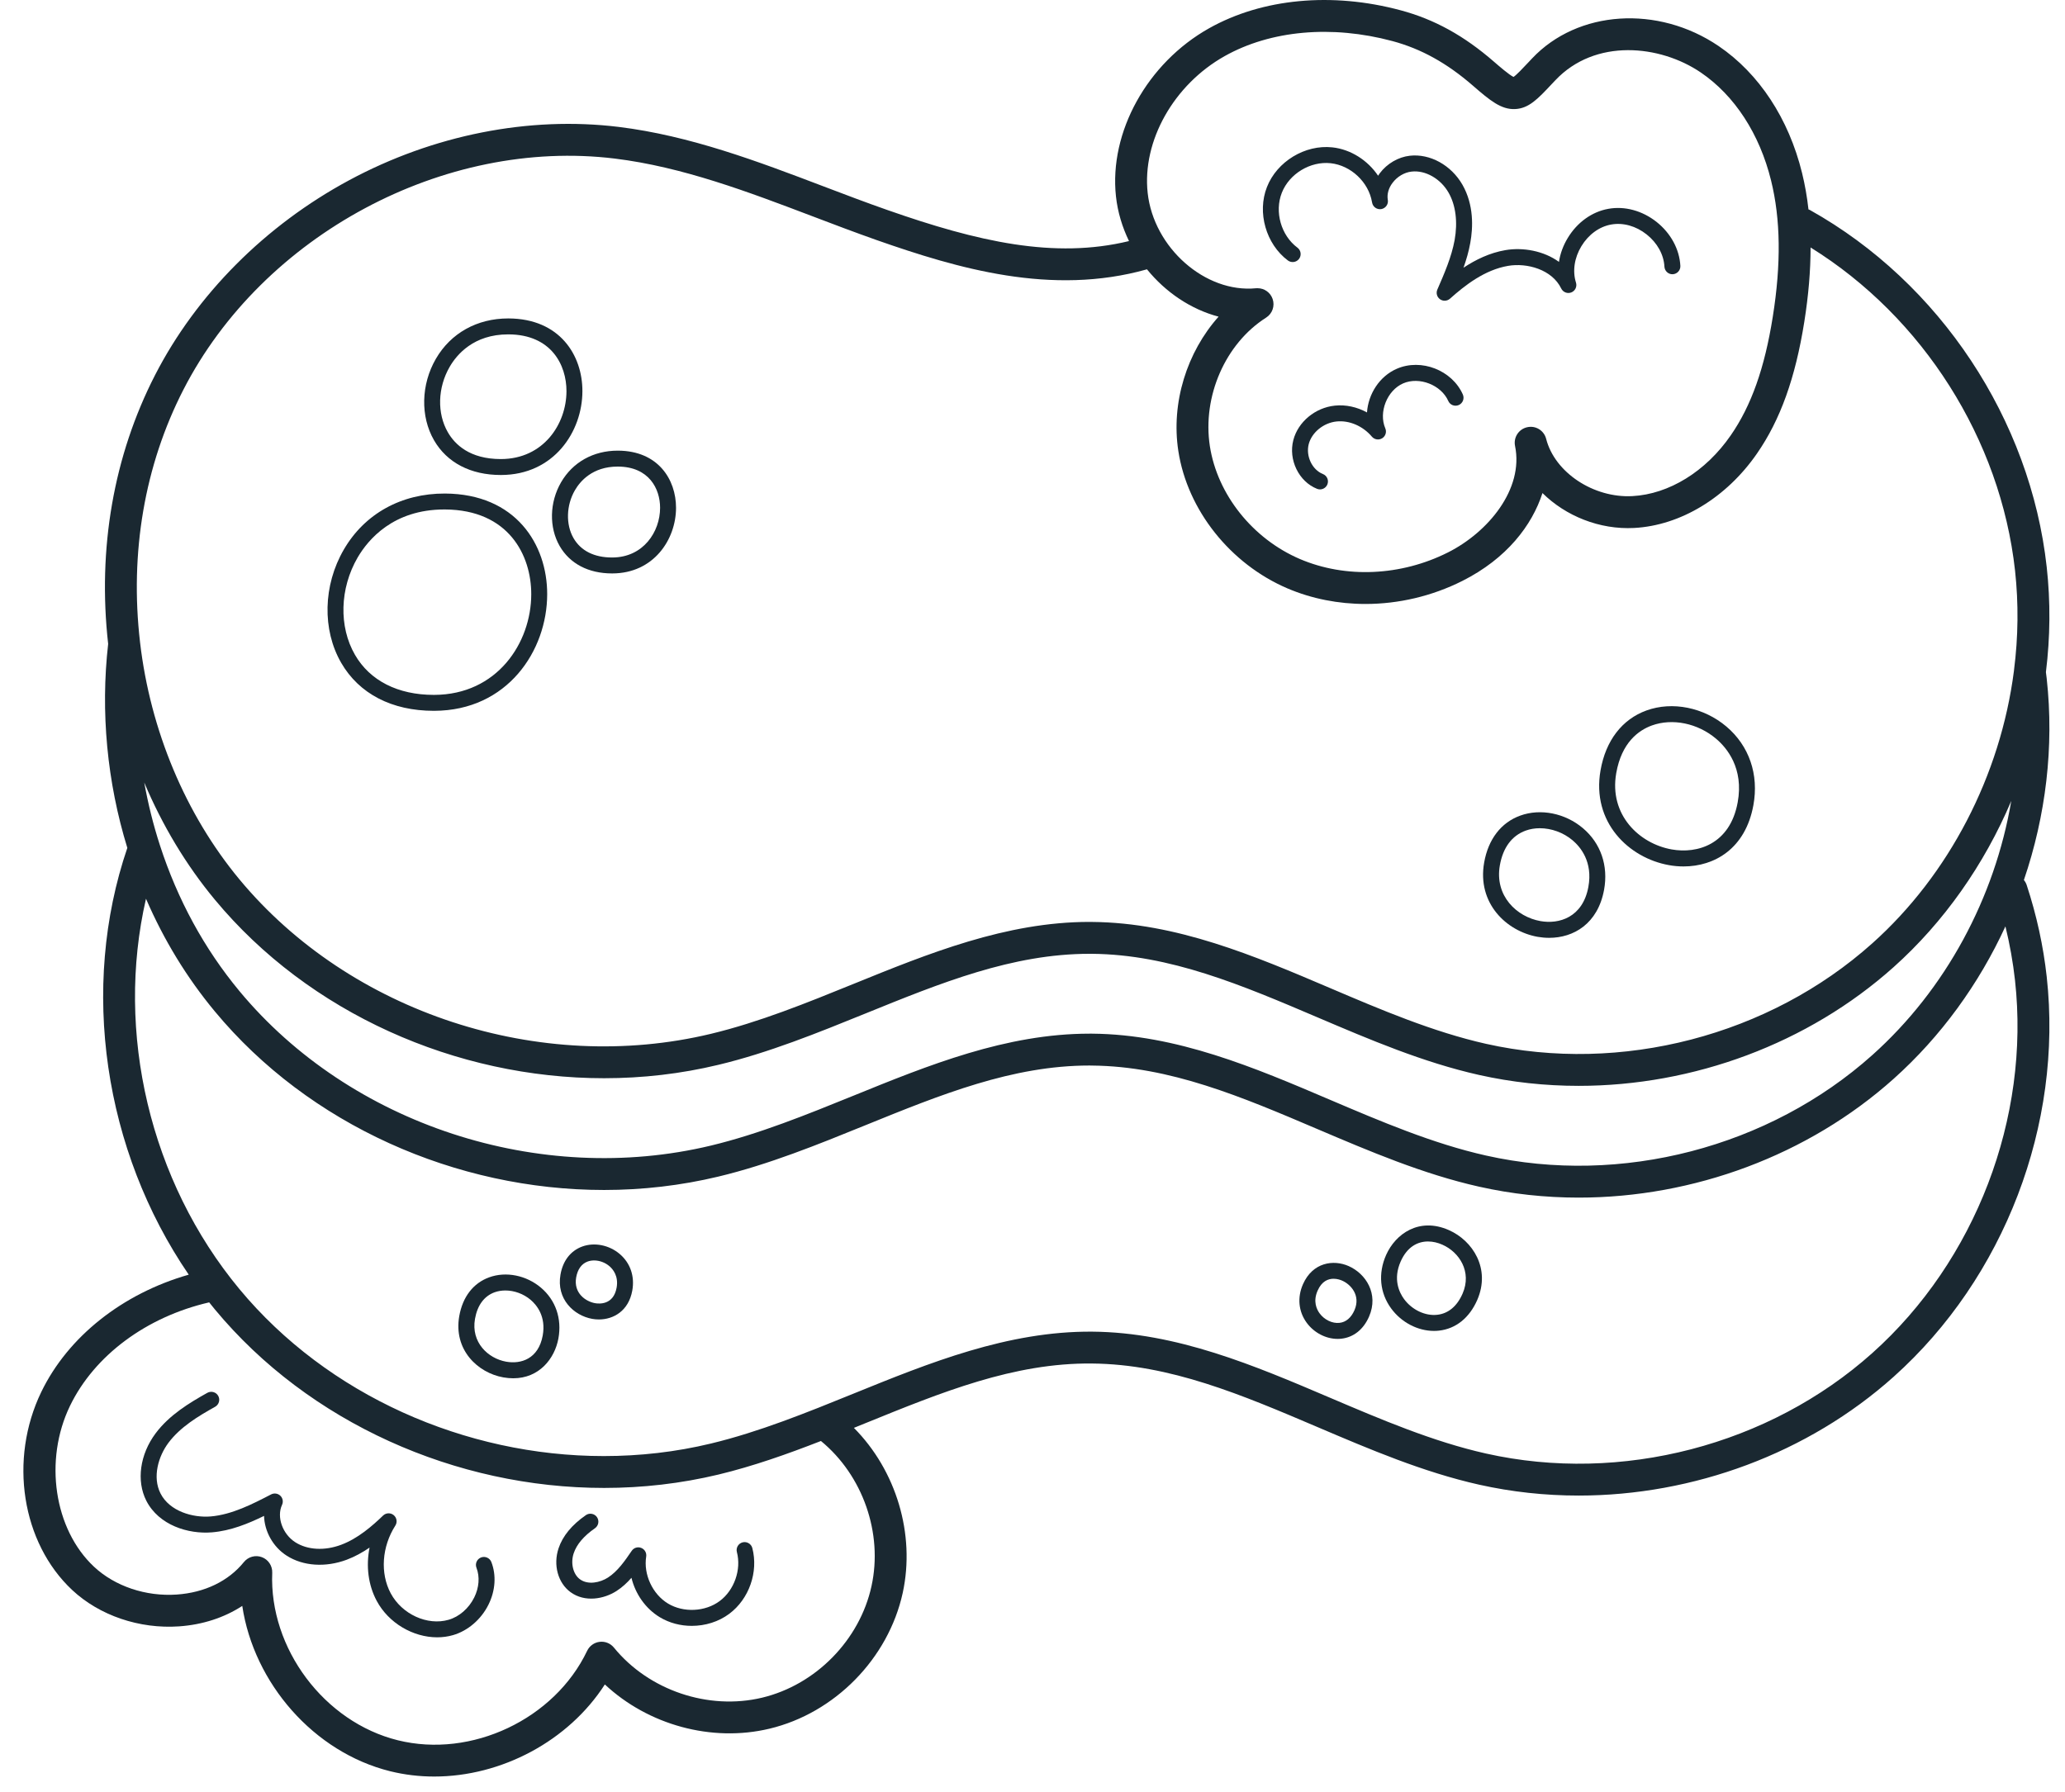 <svg xmlns="http://www.w3.org/2000/svg" fill="none" viewBox="0 0 53 46" height="46" width="53">
<path fill="#1A2831" d="M52.531 17.426L52.53 17.415C52.524 17.362 52.517 17.309 52.51 17.256C52.622 16.353 52.629 15.447 52.531 14.56C52.114 10.769 49.787 7.257 46.458 5.394C46.445 5.386 46.43 5.381 46.416 5.376C46.38 5.052 46.325 4.74 46.251 4.439C45.908 3.044 45.148 1.888 44.111 1.183C42.551 0.123 40.493 0.259 39.323 1.499L39.229 1.599C39.085 1.752 38.924 1.924 38.846 1.975C38.735 1.924 38.465 1.689 38.345 1.585C37.576 0.916 36.815 0.496 35.948 0.264C34.188 -0.209 32.397 -0.041 31.032 0.726C29.446 1.617 28.463 3.391 28.642 5.041C28.686 5.447 28.805 5.833 28.977 6.189C27.06 6.654 25.097 6.206 22.772 5.39C22.226 5.199 21.672 4.988 21.135 4.784C19.453 4.144 17.712 3.483 15.878 3.258C13.581 2.977 11.125 3.462 8.961 4.627C6.81 5.785 5.039 7.563 3.978 9.632C2.916 11.703 2.501 14.088 2.776 16.531C2.577 18.272 2.748 20.077 3.268 21.767C2.043 25.36 2.665 29.535 4.844 32.723C3.146 33.208 1.747 34.313 1.06 35.733C0.222 37.465 0.555 39.604 1.853 40.819C2.553 41.473 3.576 41.822 4.594 41.752C5.201 41.71 5.755 41.528 6.218 41.227C6.516 43.209 8.051 44.984 10.014 45.471C10.386 45.563 10.766 45.607 11.145 45.607C12.87 45.607 14.589 44.697 15.524 43.243C16.634 44.281 18.263 44.734 19.748 44.379C21.426 43.979 22.8 42.578 23.169 40.893C23.498 39.384 22.999 37.746 21.916 36.656C22.013 36.617 22.109 36.578 22.204 36.539C24.168 35.741 26.021 34.983 28.025 35.004C30.028 35.021 31.872 35.807 33.823 36.639C35.153 37.206 36.527 37.792 37.961 38.114C38.801 38.302 39.659 38.394 40.518 38.394C43.46 38.394 46.401 37.314 48.601 35.345C51.443 32.802 52.949 28.868 52.531 25.077C52.444 24.286 52.271 23.493 52.017 22.722C52.002 22.673 51.976 22.63 51.945 22.592C52.508 20.94 52.723 19.168 52.531 17.426ZM48.054 27.086C45.407 29.455 41.608 30.444 38.14 29.665C36.779 29.36 35.44 28.789 34.144 28.237C32.205 27.409 30.199 26.554 28.031 26.536C28.008 26.536 27.985 26.536 27.962 26.536C25.823 26.536 23.828 27.346 21.898 28.131C20.71 28.613 19.483 29.112 18.247 29.409C13.853 30.464 8.99 28.871 6.145 25.443C5.244 24.357 4.558 23.098 4.105 21.701C3.934 21.174 3.8 20.634 3.702 20.088C4.165 21.187 4.776 22.207 5.515 23.097C7.93 26.007 11.703 27.68 15.504 27.68C16.488 27.68 17.474 27.568 18.438 27.336C19.734 27.025 20.991 26.514 22.206 26.021C24.148 25.232 25.983 24.486 27.961 24.486H28.025C30.028 24.503 31.872 25.289 33.823 26.121C35.153 26.688 36.527 27.274 37.961 27.596C38.801 27.784 39.66 27.876 40.518 27.876C43.461 27.876 46.401 26.796 48.601 24.828C49.895 23.67 50.929 22.194 51.621 20.561C51.197 23.05 49.942 25.397 48.054 27.086ZM31.433 1.44C32.613 0.777 34.181 0.637 35.736 1.054C36.478 1.254 37.136 1.619 37.807 2.202C38.244 2.582 38.529 2.815 38.883 2.8C39.238 2.786 39.472 2.537 39.826 2.159L39.919 2.061C40.941 0.978 42.604 1.149 43.651 1.86C44.52 2.451 45.161 3.436 45.456 4.634C45.702 5.631 45.716 6.776 45.5 8.132C45.291 9.449 44.948 10.417 44.42 11.178C43.78 12.104 42.837 12.686 41.898 12.736C40.9 12.79 39.903 12.13 39.683 11.265C39.628 11.05 39.412 10.917 39.195 10.968C38.978 11.017 38.84 11.231 38.885 11.449C39.113 12.559 38.192 13.664 37.165 14.181C35.958 14.789 34.537 14.853 33.363 14.351C32.151 13.832 31.244 12.695 31.052 11.453C30.856 10.175 31.45 8.818 32.496 8.154C32.656 8.052 32.725 7.854 32.663 7.675C32.606 7.508 32.45 7.399 32.277 7.399C32.263 7.399 32.25 7.399 32.237 7.4C30.935 7.528 29.61 6.361 29.456 4.953C29.311 3.62 30.124 2.175 31.433 1.44ZM4.706 10.006C6.746 6.031 11.402 3.535 15.779 4.071C17.515 4.283 19.207 4.927 20.845 5.549C21.385 5.755 21.945 5.967 22.5 6.163C24.576 6.891 26.989 7.605 29.438 6.914C29.917 7.504 30.566 7.942 31.276 8.129C30.464 9.038 30.052 10.339 30.243 11.578C30.476 13.093 31.575 14.476 33.041 15.104C33.668 15.372 34.353 15.505 35.046 15.505C35.893 15.505 36.752 15.306 37.533 14.913C38.672 14.34 39.321 13.487 39.589 12.658C40.183 13.245 41.051 13.601 41.942 13.554C43.132 13.49 44.31 12.777 45.093 11.645C45.694 10.778 46.08 9.703 46.309 8.261C46.417 7.581 46.47 6.947 46.47 6.353C49.35 8.14 51.346 11.276 51.718 14.649C51.81 15.489 51.801 16.35 51.691 17.206C51.691 17.21 51.691 17.215 51.69 17.22C51.345 19.909 50.021 22.459 48.054 24.217C45.407 26.587 41.608 27.575 38.14 26.797C36.779 26.491 35.44 25.921 34.144 25.368C32.205 24.541 30.199 23.686 28.031 23.668C28.008 23.668 27.985 23.667 27.962 23.667C25.823 23.667 23.828 24.478 21.898 25.262C20.71 25.745 19.483 26.243 18.247 26.54C13.853 27.596 8.99 26.003 6.145 22.575C4.763 20.909 3.858 18.75 3.595 16.494C3.595 16.491 3.594 16.488 3.594 16.484C3.327 14.186 3.712 11.946 4.706 10.006ZM22.368 40.718C22.066 42.103 20.937 43.254 19.558 43.583C18.18 43.912 16.652 43.395 15.757 42.297C15.668 42.188 15.531 42.132 15.391 42.149C15.252 42.165 15.13 42.253 15.07 42.379C14.233 44.136 12.099 45.144 10.211 44.676C8.323 44.209 6.907 42.319 6.987 40.376C6.994 40.2 6.888 40.038 6.723 39.976C6.558 39.913 6.371 39.964 6.26 40.101C5.865 40.59 5.253 40.886 4.537 40.935C3.744 40.99 2.949 40.723 2.413 40.221C1.387 39.261 1.122 37.485 1.797 36.09C2.423 34.797 3.758 33.806 5.369 33.434C5.418 33.495 5.465 33.556 5.515 33.615C7.929 36.525 11.702 38.199 15.505 38.198C16.488 38.198 17.474 38.086 18.438 37.855C19.334 37.639 20.211 37.328 21.07 36.993C22.144 37.874 22.666 39.36 22.368 40.718ZM51.717 25.167C52.107 28.7 50.703 32.366 48.055 34.735C45.407 37.105 41.607 38.093 38.14 37.315C36.779 37.01 35.44 36.438 34.144 35.886C32.205 35.059 30.199 34.203 28.032 34.186C25.864 34.17 23.848 34.988 21.896 35.781C20.709 36.263 19.482 36.761 18.247 37.058C17.343 37.276 16.419 37.38 15.497 37.38C11.937 37.38 8.404 35.815 6.145 33.093C3.845 30.32 2.958 26.5 3.747 23.072C4.203 24.128 4.795 25.099 5.515 25.966C7.929 28.876 11.703 30.549 15.504 30.549C16.488 30.549 17.474 30.436 18.438 30.205C19.734 29.894 20.991 29.383 22.206 28.889C24.148 28.1 25.983 27.354 27.96 27.354C27.982 27.354 28.003 27.355 28.025 27.355C30.028 27.372 31.872 28.158 33.823 28.99C35.153 29.556 36.527 30.142 37.961 30.464C38.801 30.653 39.66 30.745 40.518 30.745C43.461 30.745 46.401 29.664 48.601 27.696C49.818 26.607 50.79 25.262 51.471 23.782C51.583 24.241 51.666 24.704 51.717 25.167Z"></path>
<path fill="#1A2831" d="M12.853 12.194H12.861C14.215 12.191 14.947 11.083 14.948 10.042C14.95 9.117 14.364 8.181 13.055 8.175C13.051 8.175 13.047 8.175 13.043 8.175C12.246 8.175 11.57 8.551 11.188 9.21C10.805 9.869 10.786 10.691 11.14 11.303C11.472 11.878 12.081 12.194 12.853 12.194ZM11.542 9.416C11.722 9.104 12.157 8.584 13.042 8.584H13.053C14.151 8.589 14.54 9.372 14.539 10.042C14.538 10.884 13.95 11.782 12.86 11.785C12.858 11.785 12.855 11.785 12.853 11.785C12.059 11.785 11.676 11.412 11.495 11.098C11.213 10.611 11.232 9.95 11.542 9.416Z"></path>
<path fill="#1A2831" d="M11.133 18.248H11.144C13.026 18.243 14.043 16.702 14.044 15.255C14.046 13.974 13.235 12.679 11.421 12.67C10.301 12.666 9.358 13.189 8.824 14.109C8.292 15.025 8.266 16.166 8.757 17.016C9.216 17.811 10.059 18.248 11.133 18.248ZM9.178 14.314C9.447 13.853 10.092 13.079 11.403 13.079H11.419C13.056 13.087 13.636 14.256 13.635 15.255C13.634 16.504 12.76 17.835 11.143 17.839C11.139 17.839 11.136 17.839 11.133 17.839C10.212 17.839 9.494 17.474 9.111 16.811C8.692 16.087 8.719 15.106 9.178 14.314Z"></path>
<path fill="#1A2831" d="M14.401 12.38C14.102 12.896 14.088 13.539 14.365 14.019C14.627 14.472 15.104 14.721 15.709 14.721H15.716C16.776 14.719 17.35 13.851 17.351 13.037C17.351 12.31 16.892 11.573 15.863 11.569C15.86 11.569 15.857 11.569 15.854 11.569C15.23 11.569 14.701 11.864 14.401 12.38ZM15.853 11.978H15.861C16.659 11.982 16.942 12.55 16.942 13.036C16.941 13.653 16.511 14.31 15.714 14.312C15.713 14.312 15.711 14.312 15.709 14.312C15.25 14.312 14.908 14.14 14.72 13.815C14.518 13.465 14.532 12.971 14.756 12.585C14.887 12.358 15.205 11.978 15.853 11.978Z"></path>
<path fill="#1A2831" d="M42.832 22.209C42.956 22.232 43.083 22.243 43.21 22.243C44.008 22.243 44.799 21.784 45.002 20.672C45.147 19.883 44.894 19.147 44.31 18.652C43.728 18.16 42.923 17.998 42.258 18.239C41.632 18.466 41.212 19.012 41.079 19.777C40.845 21.111 41.808 22.026 42.832 22.209ZM41.482 19.848C41.62 19.061 42.056 18.748 42.397 18.624C42.926 18.433 43.574 18.566 44.045 18.965C44.321 19.198 44.76 19.721 44.599 20.599C44.402 21.678 43.563 21.924 42.904 21.806C42.075 21.658 41.294 20.921 41.482 19.848Z"></path>
<path fill="#1A2831" d="M13.883 33.056C13.508 32.739 12.987 32.634 12.556 32.791C12.147 32.939 11.874 33.293 11.787 33.788C11.636 34.65 12.257 35.242 12.918 35.36C13.008 35.376 13.093 35.383 13.174 35.383C13.838 35.383 14.236 34.881 14.332 34.361C14.425 33.851 14.261 33.376 13.883 33.056ZM13.929 34.287C13.819 34.885 13.372 35.025 12.991 34.957C12.524 34.873 12.085 34.46 12.191 33.858C12.252 33.51 12.426 33.273 12.695 33.175C12.782 33.144 12.876 33.129 12.972 33.129C13.197 33.129 13.435 33.214 13.619 33.369C13.773 33.5 14.019 33.793 13.929 34.287Z"></path>
<path fill="#1A2831" d="M15.904 32.191C15.634 31.962 15.257 31.887 14.945 32C14.646 32.109 14.447 32.365 14.385 32.722C14.276 33.345 14.723 33.772 15.2 33.858C15.256 33.868 15.313 33.873 15.371 33.873C15.744 33.873 16.133 33.656 16.228 33.132C16.295 32.764 16.177 32.422 15.904 32.191ZM15.826 33.058C15.744 33.503 15.382 33.474 15.272 33.455C15.038 33.413 14.716 33.202 14.788 32.793C14.825 32.584 14.927 32.442 15.085 32.385C15.136 32.367 15.191 32.358 15.248 32.358C15.384 32.358 15.528 32.409 15.64 32.504C15.732 32.582 15.88 32.759 15.826 33.058Z"></path>
<path fill="#1A2831" d="M37.184 31.578C36.423 31.243 35.817 31.675 35.576 32.217C35.366 32.69 35.413 33.191 35.705 33.59C35.968 33.95 36.389 34.167 36.804 34.167C36.847 34.167 36.89 34.165 36.933 34.16C37.366 34.112 37.714 33.832 37.915 33.372C38.264 32.569 37.799 31.848 37.184 31.578ZM37.539 33.208C37.398 33.533 37.172 33.722 36.888 33.753C36.578 33.788 36.238 33.625 36.036 33.349C35.916 33.185 35.746 32.843 35.95 32.383C36.117 32.007 36.385 31.871 36.651 31.871C36.778 31.871 36.905 31.902 37.019 31.953C37.453 32.143 37.783 32.648 37.539 33.208Z"></path>
<path fill="#1A2831" d="M34.613 32.502C34.225 32.331 33.693 32.404 33.443 32.966C33.292 33.307 33.326 33.668 33.537 33.957C33.727 34.216 34.031 34.372 34.331 34.372C34.363 34.372 34.394 34.371 34.425 34.367C34.741 34.332 34.995 34.13 35.139 33.797C35.391 33.217 35.056 32.697 34.613 32.502ZM34.764 33.634C34.679 33.829 34.546 33.942 34.38 33.96C34.196 33.981 33.99 33.882 33.868 33.715C33.796 33.617 33.694 33.411 33.818 33.133C33.925 32.889 34.089 32.828 34.227 32.828C34.323 32.828 34.407 32.858 34.449 32.877C34.666 32.972 34.929 33.253 34.764 33.634Z"></path>
<path fill="#1A2831" d="M39.464 24.05C39.562 24.067 39.661 24.076 39.761 24.076C40.388 24.076 41.01 23.715 41.17 22.842C41.283 22.224 41.085 21.648 40.627 21.261C40.172 20.876 39.541 20.749 39.019 20.938C38.526 21.116 38.197 21.545 38.092 22.144C37.908 23.189 38.662 23.906 39.464 24.05ZM38.495 22.215C38.575 21.76 38.804 21.451 39.159 21.323C39.272 21.282 39.395 21.262 39.52 21.262C39.815 21.262 40.124 21.371 40.363 21.573C40.564 21.743 40.885 22.125 40.767 22.768C40.623 23.553 40.014 23.732 39.536 23.646C38.928 23.538 38.357 22.999 38.495 22.215Z"></path>
<path fill="#1A2831" d="M33.055 6.687C33.146 6.754 33.274 6.736 33.342 6.645C33.409 6.554 33.391 6.426 33.3 6.358C32.879 6.044 32.707 5.438 32.899 4.949C33.091 4.46 33.632 4.134 34.152 4.19C34.672 4.246 35.127 4.675 35.214 5.19C35.214 5.194 35.215 5.197 35.216 5.2C35.235 5.311 35.339 5.386 35.451 5.368C35.562 5.349 35.638 5.244 35.62 5.133C35.619 5.131 35.619 5.127 35.618 5.125C35.596 4.982 35.639 4.829 35.74 4.695C35.861 4.534 36.044 4.425 36.229 4.405C36.584 4.364 36.974 4.587 37.179 4.946C37.363 5.267 37.417 5.7 37.334 6.164C37.254 6.6 37.069 7.024 36.891 7.433C36.852 7.522 36.88 7.625 36.958 7.681C36.994 7.707 37.036 7.72 37.078 7.72C37.127 7.72 37.176 7.702 37.215 7.668C37.593 7.329 38.105 6.927 38.707 6.825C39.191 6.742 39.834 6.918 40.07 7.406C40.116 7.502 40.23 7.547 40.329 7.507C40.429 7.468 40.481 7.358 40.449 7.255C40.356 6.96 40.407 6.619 40.588 6.32C40.769 6.022 41.047 5.818 41.352 5.764C41.657 5.709 41.989 5.801 42.262 6.018C42.536 6.235 42.703 6.537 42.719 6.846C42.725 6.959 42.823 7.047 42.934 7.04C43.047 7.034 43.134 6.937 43.128 6.825C43.105 6.398 42.882 5.987 42.517 5.697C42.15 5.407 41.699 5.285 41.279 5.361C40.859 5.436 40.479 5.709 40.238 6.109C40.12 6.303 40.044 6.512 40.012 6.723C39.618 6.437 39.085 6.345 38.639 6.421C38.235 6.49 37.874 6.666 37.562 6.873C37.635 6.667 37.697 6.456 37.736 6.236C37.808 5.841 37.831 5.262 37.535 4.743C37.246 4.239 36.703 3.94 36.184 3.998C35.889 4.031 35.6 4.199 35.413 4.448C35.398 4.469 35.383 4.489 35.37 4.511C35.105 4.117 34.67 3.834 34.196 3.783C33.497 3.707 32.775 4.145 32.518 4.8C32.26 5.454 32.492 6.266 33.055 6.687Z"></path>
<path fill="#1A2831" d="M35.85 9.467C35.405 9.66 35.118 10.115 35.085 10.588C34.83 10.448 34.541 10.384 34.261 10.413C33.756 10.465 33.317 10.829 33.195 11.296C33.062 11.802 33.335 12.364 33.803 12.549C33.828 12.559 33.853 12.564 33.878 12.564C33.959 12.564 34.037 12.515 34.069 12.434C34.11 12.329 34.059 12.211 33.953 12.169C33.676 12.059 33.51 11.707 33.59 11.4C33.67 11.099 33.97 10.855 34.303 10.82C34.63 10.786 34.978 10.935 35.211 11.21C35.277 11.287 35.389 11.304 35.475 11.251C35.561 11.198 35.595 11.089 35.555 10.997C35.378 10.583 35.601 10.022 36.013 9.842C36.426 9.662 36.989 9.882 37.171 10.293C37.216 10.397 37.337 10.443 37.441 10.398C37.544 10.352 37.591 10.231 37.545 10.127C37.269 9.503 36.476 9.194 35.85 9.467Z"></path>
<path fill="#1A2831" d="M12.346 39.983C12.241 40.024 12.188 40.142 12.229 40.248C12.318 40.479 12.297 40.757 12.171 41.011C12.032 41.291 11.786 41.505 11.513 41.583C10.968 41.74 10.316 41.441 10.028 40.903C9.753 40.388 9.8 39.706 10.147 39.164C10.203 39.077 10.184 38.961 10.104 38.896C10.024 38.83 9.907 38.835 9.832 38.907C9.558 39.171 9.189 39.496 8.754 39.658C8.331 39.816 7.892 39.792 7.58 39.593C7.251 39.383 7.095 38.944 7.239 38.632C7.276 38.552 7.258 38.458 7.195 38.398C7.132 38.338 7.037 38.324 6.959 38.364C6.488 38.608 5.955 38.884 5.407 38.93C4.952 38.968 4.354 38.8 4.12 38.34C3.905 37.917 4.067 37.383 4.322 37.041C4.627 36.634 5.082 36.36 5.522 36.114C5.62 36.059 5.656 35.934 5.601 35.835C5.546 35.736 5.421 35.702 5.322 35.756C4.865 36.012 4.347 36.324 3.995 36.795C3.59 37.337 3.496 38.016 3.755 38.526C4.077 39.157 4.833 39.389 5.441 39.338C5.921 39.298 6.368 39.116 6.777 38.916C6.788 39.308 7.003 39.711 7.36 39.938C7.779 40.206 8.354 40.244 8.897 40.042C9.11 39.962 9.306 39.852 9.485 39.73C9.391 40.202 9.45 40.689 9.668 41.096C9.974 41.67 10.605 42.033 11.22 42.033C11.357 42.033 11.494 42.015 11.626 41.977C12.008 41.867 12.349 41.574 12.538 41.193C12.715 40.836 12.742 40.438 12.611 40.1C12.57 39.995 12.451 39.943 12.346 39.983Z"></path>
<path fill="#1A2831" d="M17.145 41.166C16.748 40.926 16.512 40.419 16.585 39.96C16.6 39.865 16.547 39.773 16.458 39.738C16.369 39.702 16.268 39.733 16.214 39.812C16.037 40.071 15.854 40.338 15.602 40.5C15.403 40.627 15.094 40.696 14.885 40.543C14.709 40.415 14.64 40.129 14.724 39.877C14.8 39.648 14.984 39.431 15.27 39.233C15.363 39.168 15.386 39.04 15.321 38.947C15.257 38.855 15.128 38.832 15.036 38.897C14.676 39.147 14.441 39.433 14.336 39.748C14.193 40.175 14.32 40.638 14.644 40.874C15.01 41.141 15.5 41.052 15.823 40.844C15.971 40.749 16.096 40.632 16.207 40.505C16.307 40.919 16.567 41.295 16.934 41.517C17.181 41.666 17.469 41.74 17.756 41.739C18.099 41.739 18.443 41.635 18.719 41.428C19.227 41.048 19.469 40.355 19.309 39.741C19.28 39.632 19.168 39.567 19.059 39.595C18.95 39.624 18.884 39.736 18.913 39.845C19.031 40.294 18.846 40.822 18.474 41.1C18.102 41.379 17.543 41.406 17.145 41.166Z"></path>
</svg>

